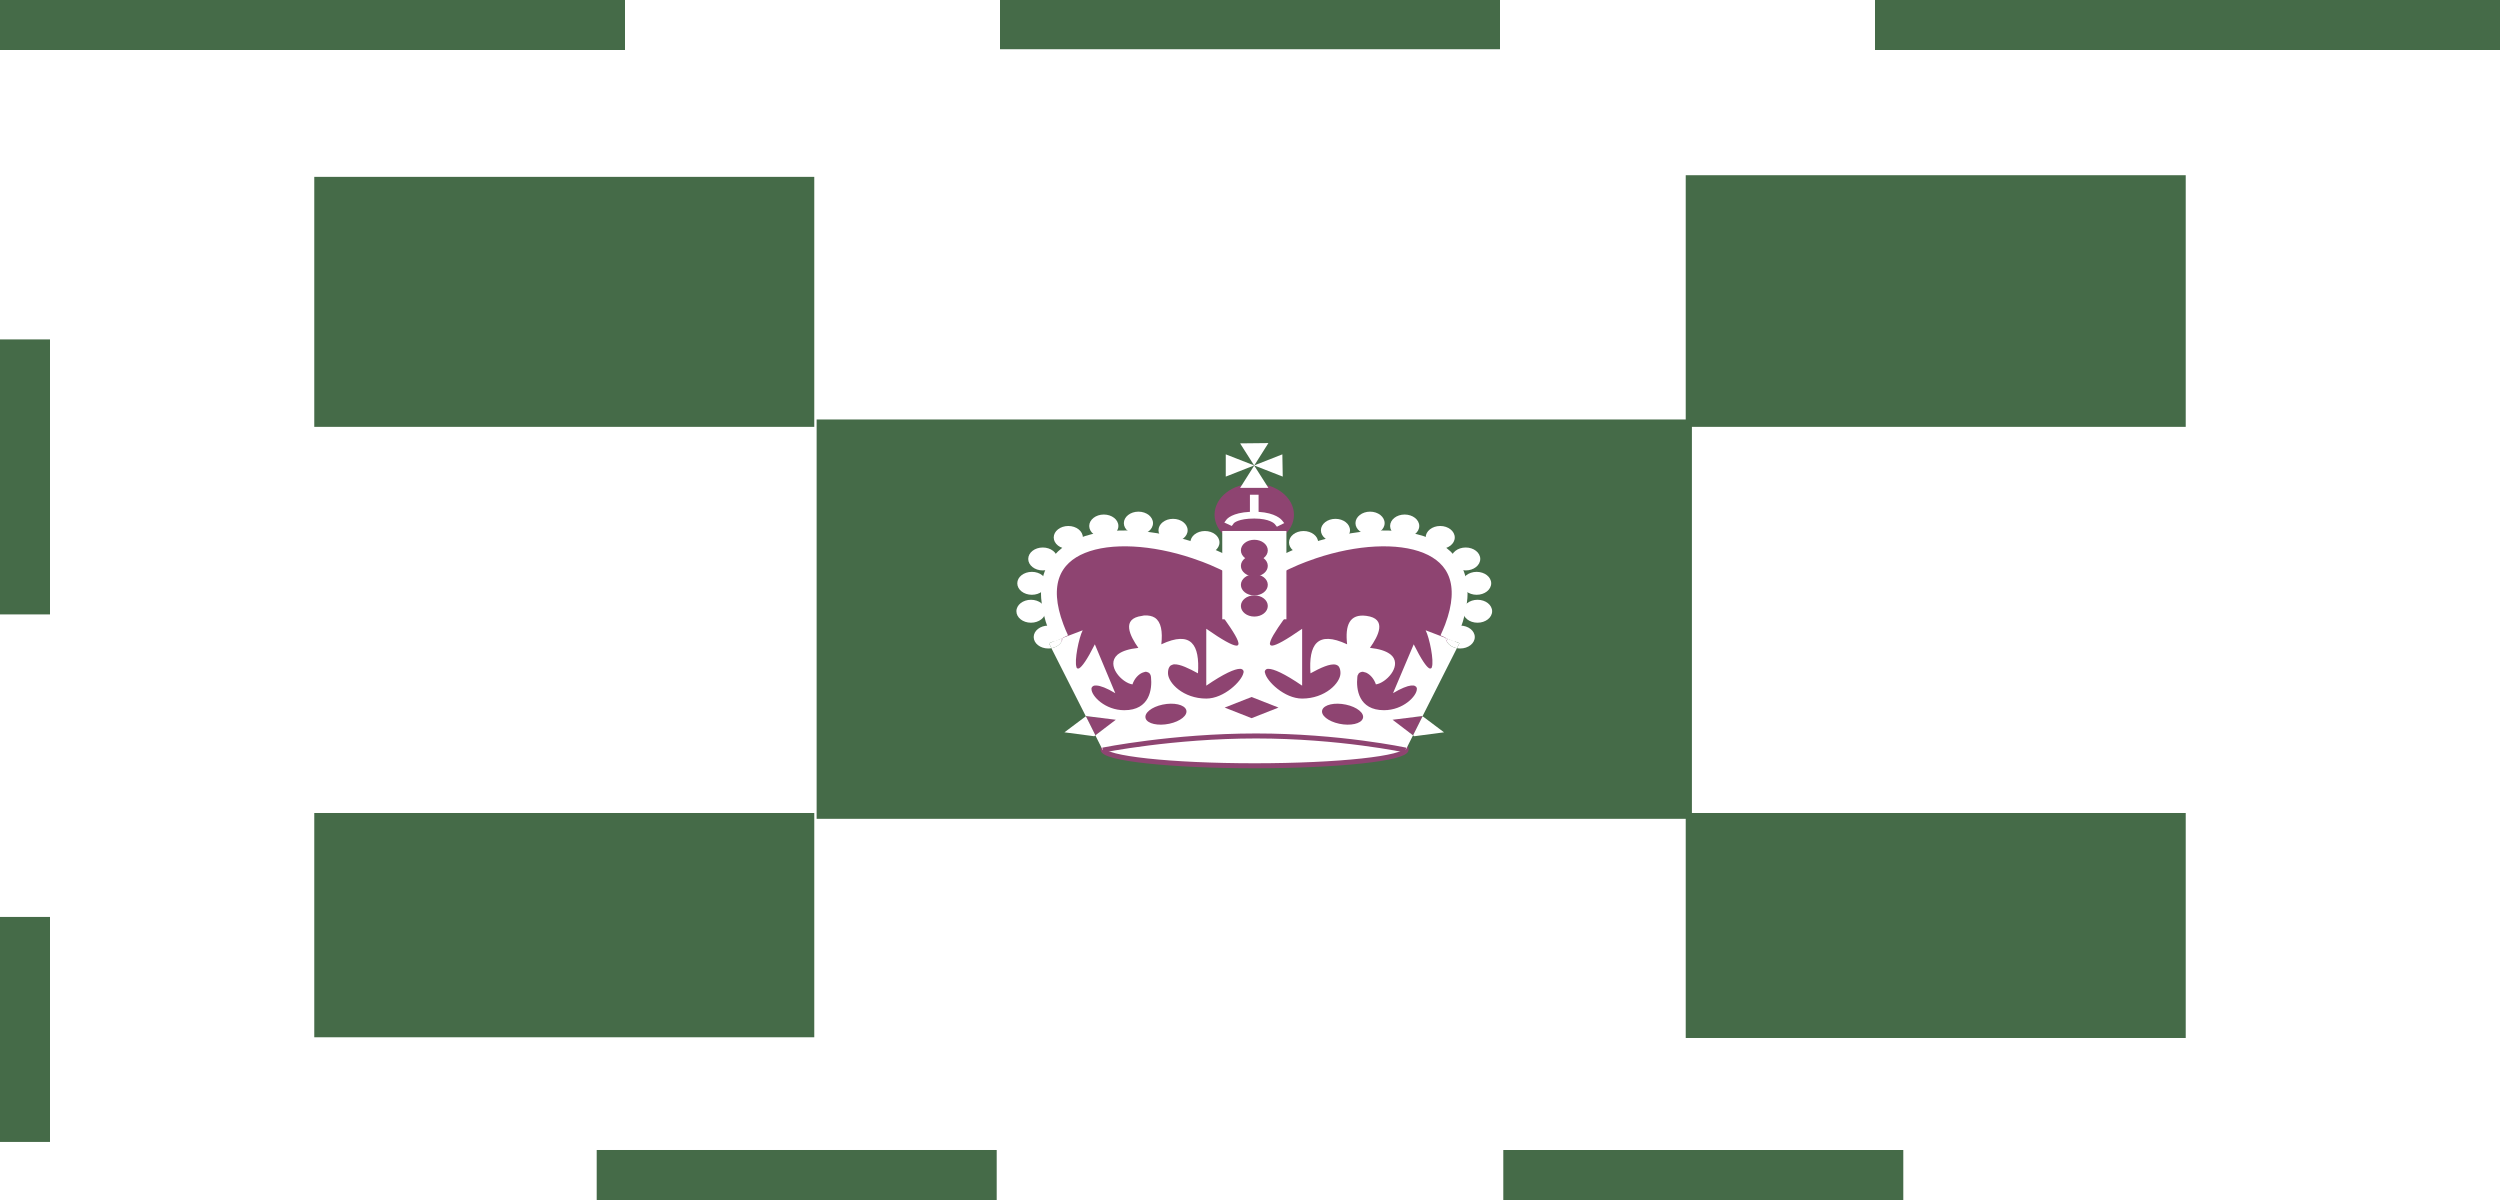 <?xml version="1.0" encoding="utf-8"?>
<!-- Generator: Adobe Illustrator 12.0.0, SVG Export Plug-In . SVG Version: 6.00 Build 51448)  -->
<!DOCTYPE svg PUBLIC "-//W3C//DTD SVG 1.1//EN" "http://www.w3.org/Graphics/SVG/1.1/DTD/svg11.dtd">
<svg  version="1.1" xmlns="http://www.w3.org/2000/svg" xmlns:xlink="http://www.w3.org/1999/xlink" width="500.001" height="240" viewBox="0 0 500.001 240"
	 overflow="visible" enable-background="new 0 0 500.001 240" xml:space="preserve">
<g id="Layer_2">
</g>
<g id="Layer_1">
	<g>
		<rect fill="#FFFFFF" width="500.001" height="240"/>
		<rect fill="#456B48" width="125" height="10"/>
		<rect x="200.001" fill="#456B48" width="99.999" height="9.847"/>
		<rect x="375.001" fill="#456B48" width="125" height="10"/>
		<g>
			<rect x="300.66" y="230.001" fill="#456B48" width="80" height="9.999"/>
			<rect x="119.34" y="230" fill="#456B48" width="80" height="10"/>
		</g>
	</g>
	<rect y="183.387" fill="#456B48" width="10" height="45"/>
	<rect y="67.883" fill="#456B48" width="10" height="55"/>
	<g>
		<rect x="163.327" y="83.896" fill="#456B48" width="175.055" height="79.868"/>
		<rect x="337.146" y="35.044" fill="#456B48" width="100" height="50.328"/>
		<rect x="337.146" y="162.599" fill="#456B48" width="100" height="45"/>
		<rect x="62.854" y="162.599" fill="#456B48" width="100" height="44.857"/>
		<rect x="62.854" y="35.372" fill="#456B48" width="100" height="50"/>
		<g>
			<ellipse fill="#FFFFFF" stroke="#8E4471" cx="250.925" cy="149.875" rx="30.32" ry="3.279"/>
			<path fill="#8E4471" d="M262.758,110.136c-7.803,5.866-19.931,0.761-27.943-1.189c-14.276-3.474-28.05,1.203-24.306,14.405
				c2.14,7.552,6.737,14.938,10.146,22.176c1.081,2.297,0.574,3.219,3.623,2.933c5.892-0.555,11.782-1.108,17.673-1.662
				c8.577-0.806,15.065-0.193,23.716,0.788c4.658,0.527,9.314,1.056,13.971,1.584c1.408,0.16,2.878-5.455,3.28-6.418
				c2.987-7.154,8.491-15.727,8.979-23.224C292.761,106.244,274.212,106.312,262.758,110.136"/>
			<path fill="#8E4471" d="M258.792,102.955c0.003,3.45-3.553,6.249-7.938,6.249c-4.385,0.001-7.942-2.794-7.943-6.245
				c0,0,0-0.002,0-0.004c-0.001-3.45,3.552-6.249,7.938-6.249c4.387-0.001,7.943,2.795,7.944,6.246
				C258.792,102.952,258.792,102.953,258.792,102.955"/>
			<g>
				<g>
					<path fill="#FFFFFF" d="M256.385,104.044c-0.128-0.161-1.29-1.474-4.667-1.671v-3.431h-1.732v3.426
						c-3.546,0.176-4.572,1.4-4.684,1.549l-0.439,0.588l1.494,0.69l0.424-0.568c0.017-0.018,0.866-0.919,4.07-0.919
						c3.094,0,4.04,1.032,4.079,1.076l0.453,0.564l1.464-0.727L256.385,104.044z"/>
				</g>
			</g>
			<polyline fill="#FFFFFF" points="248.021,88.675 253.681,97.577 248.021,97.577 253.681,88.614 248.021,88.675 			"/>
			<polyline fill="#FFFFFF" points="256.471,90.87 245.153,95.321 245.153,90.87 256.548,95.321 256.471,90.87 			"/>
			<rect x="244.453" y="106.195" fill="#FFFFFF" width="12.831" height="17.664"/>
			<path fill="#FFFFFF" d="M295.505,119.956c1.619,0,2.921,1.024,2.921,2.299c0,1.265-1.313,2.288-2.921,2.288
				c-1.609,0-2.91-1.023-2.91-2.288C292.595,120.98,293.896,119.956,295.505,119.956z"/>
			<path fill="#FFFFFF" d="M295.33,114.371c1.607,0,2.91,1.025,2.91,2.29c0,1.274-1.303,2.297-2.91,2.297
				c-1.609,0-2.922-1.032-2.922-2.297C292.408,115.396,293.721,114.371,295.33,114.371z"/>
			<path fill="#FFFFFF" d="M296.052,111.789c0,1.265-1.302,2.297-2.91,2.297c-1.609,0-2.91-1.032-2.91-2.297s1.301-2.29,2.91-2.29
				C294.75,109.5,296.052,110.524,296.052,111.789z"/>
			<path fill="#FFFFFF" d="M294.958,127.409c0,1.266-1.303,2.289-2.91,2.289c-0.231,0-0.449-0.016-0.656-0.06l0.502-0.998
				l-2.353-0.904c0.361-0.782,0.68-1.531,0.964-2.264c0.448-0.223,0.973-0.353,1.543-0.353
				C293.655,125.12,294.958,126.145,294.958,127.409z"/>
			<path fill="#FFFFFF" d="M291.894,128.641l-0.502,0.998c-0.964-0.172-1.74-0.714-2.068-1.438c0.076-0.154,0.153-0.31,0.218-0.465
				L291.894,128.641z"/>
			<path fill="#FFFFFF" d="M290.505,125.473c-0.284,0.732-0.603,1.481-0.964,2.264l-0.394-0.146
				c-0.011-0.06-0.011-0.121-0.011-0.182C289.137,126.593,289.684,125.869,290.505,125.473z"/>
			<path fill="#FFFFFF" d="M289.147,127.591l0.394,0.146c-0.064,0.155-0.142,0.311-0.218,0.465
				C289.225,128.012,289.169,127.806,289.147,127.591z"/>
			<path fill="#FFFFFF" d="M290.953,107.494c0,1.266-1.302,2.29-2.91,2.29c-1.609,0-2.91-1.024-2.91-2.29
				c0-1.265,1.301-2.298,2.91-2.298C289.651,105.196,290.953,106.229,290.953,107.494z"/>
			<path fill="#FFFFFF" d="M283.853,105.196c0,1.265-1.302,2.298-2.921,2.298c-1.609,0-2.911-1.033-2.911-2.298
				c0-1.266,1.302-2.29,2.911-2.29C282.539,102.907,283.853,103.931,283.853,105.196z"/>
			<path fill="#FFFFFF" d="M274.017,102.331c1.608,0,2.91,1.032,2.91,2.297c0,1.266-1.302,2.29-2.91,2.29s-2.922-1.024-2.922-2.29
				C271.095,103.363,272.408,102.331,274.017,102.331z"/>
			<path fill="#FFFFFF" d="M270.001,106.057c0,1.265-1.301,2.298-2.91,2.298c-1.608,0-2.91-1.033-2.91-2.298
				c0-1.266,1.302-2.29,2.91-2.29C268.7,103.768,270.001,104.792,270.001,106.057z"/>
			<path fill="#FFFFFF" d="M260.712,106.204c1.609,0,2.921,1.024,2.921,2.289c0,0.637-0.338,1.222-0.875,1.644
				c-0.612,0.198-1.226,0.413-1.827,0.646h-0.011c-0.064,0.009-0.131,0.009-0.208,0.009c-1.608,0-2.91-1.033-2.91-2.298
				S259.104,106.204,260.712,106.204z"/>
			<path fill="#FFFFFF" d="M260.931,110.782c0.602-0.232,1.215-0.448,1.827-0.646C262.276,110.498,261.642,110.739,260.931,110.782z
				"/>
			<polygon fill="#FFFFFF" points="250.865,93.078 250.854,93.096 250.833,93.086 			"/>
			<polygon fill="#FFFFFF" points="250.854,93.096 250.844,93.113 250.833,93.086 			"/>
			<path fill="#FFFFFF" d="M240.985,106.204c1.608,0,2.91,1.024,2.91,2.289s-1.302,2.298-2.91,2.298c-0.065,0-0.132,0-0.197-0.009
				c-0.011,0-0.011,0-0.011,0c-0.602-0.232-1.204-0.438-1.816-0.637c-0.547-0.422-0.886-1.007-0.886-1.652
				C238.075,107.228,239.377,106.204,240.985,106.204z"/>
			<path fill="#FFFFFF" d="M238.961,110.145c0.612,0.198,1.215,0.404,1.816,0.637C240.077,110.747,239.432,110.507,238.961,110.145z
				"/>
			<path fill="#FFFFFF" d="M237.528,106.057c0,1.265-1.313,2.298-2.922,2.298c-1.608,0-2.909-1.033-2.909-2.298
				c0-1.266,1.301-2.29,2.909-2.29C236.216,103.768,237.528,104.792,237.528,106.057z"/>
			<path fill="#FFFFFF" d="M227.692,102.331c1.608,0,2.91,1.032,2.91,2.297c0,1.266-1.302,2.29-2.91,2.29
				c-1.62,0-2.921-1.024-2.921-2.29C224.771,103.363,226.072,102.331,227.692,102.331z"/>
			<path fill="#FFFFFF" d="M223.677,105.196c0,1.265-1.302,2.298-2.91,2.298c-1.607,0-2.921-1.033-2.921-2.298
				c0-1.266,1.313-2.29,2.921-2.29C222.375,102.907,223.677,103.931,223.677,105.196z"/>
			<path fill="#FFFFFF" d="M213.666,105.196c1.607,0,2.91,1.033,2.91,2.298c0,1.266-1.303,2.29-2.91,2.29
				c-1.619,0-2.921-1.024-2.921-2.29C210.745,106.229,212.047,105.196,213.666,105.196z"/>
			<polygon fill="#8E4471" points="284.52,143.245 282.616,147.059 282.616,147.067 278.524,143.952 284.477,143.211 			"/>
			<polygon fill="#8E4471" points="223.174,143.952 219.082,147.067 219.082,147.059 217.178,143.245 217.222,143.211 			"/>
			<polygon fill="#FFFFFF" points="288.808,146.465 282.856,147.248 282.616,147.067 282.616,147.059 284.52,143.245 			"/>
			<polygon fill="#FFFFFF" points="219.082,147.059 219.082,147.067 218.842,147.248 212.889,146.465 217.178,143.245 			"/>
			<path fill="#FFFFFF" d="M212.167,127.736l0.395-0.154c-0.022,0.215-0.077,0.422-0.176,0.619
				C212.309,128.047,212.233,127.892,212.167,127.736z"/>
			<path fill="#FFFFFF" d="M212.562,127.582l-0.395,0.154c-0.361-0.774-0.679-1.531-0.952-2.254c0.82,0.404,1.356,1.119,1.356,1.927
				C212.571,127.47,212.571,127.521,212.562,127.582z"/>
			<path fill="#FFFFFF" d="M212.167,127.736c0.066,0.155,0.142,0.311,0.219,0.465c-0.339,0.724-1.115,1.266-2.09,1.438l-0.503-0.998
				L212.167,127.736z"/>
			<path fill="#FFFFFF" d="M208.557,109.5c1.607,0,2.921,1.024,2.921,2.29s-1.313,2.297-2.921,2.297c-1.608,0-2.91-1.032-2.91-2.297
				S206.948,109.5,208.557,109.5z"/>
			<path fill="#FFFFFF" d="M211.215,125.482c0.273,0.723,0.591,1.479,0.952,2.254l-2.374,0.904l0.503,0.998
				c-0.207,0.044-0.427,0.06-0.646,0.06c-1.607,0-2.91-1.023-2.91-2.289c0-1.265,1.303-2.289,2.91-2.289
				C210.23,125.12,210.766,125.25,211.215,125.482z"/>
			<path fill="#FFFFFF" d="M209.289,116.66c0,1.265-1.301,2.297-2.91,2.297c-1.618,0-2.921-1.023-2.921-2.297
				c0-1.265,1.303-2.29,2.921-2.29C207.988,114.371,209.289,115.396,209.289,116.66z"/>
			<path fill="#FFFFFF" d="M206.193,119.956c1.607,0,2.921,1.024,2.921,2.299c0,1.265-1.313,2.288-2.921,2.288
				c-1.608,0-2.911-1.023-2.911-2.288C203.282,120.98,204.585,119.956,206.193,119.956z"/>
			<g>
				<path fill="none" stroke="#FFFFFF" stroke-width="3.167" d="M245.996,113.08c-0.492-0.25-0.984-0.491-1.487-0.724
					c-1.215-0.576-2.462-1.102-3.721-1.575c-0.011,0-0.011,0-0.011,0c-0.602-0.232-1.204-0.438-1.816-0.637
					c-16.531-5.534-34.409-2.298-27.746,15.337c0.273,0.723,0.591,1.479,0.952,2.254"/>
				<path fill="none" stroke="#FFFFFF" stroke-width="3.167" d="M255.712,113.08c0.493-0.25,0.984-0.491,1.489-0.724
					c1.214-0.576,2.462-1.102,3.719-1.575h0.011c0.602-0.232,1.215-0.448,1.827-0.646c16.521-5.516,34.389-2.28,27.747,15.336
					c-0.284,0.732-0.603,1.481-0.964,2.264"/>
			</g>
			<g>
				<path fill="#8E4471" d="M253.559,121.195c0.002,1.167-1.2,2.117-2.684,2.12c-1.486,0.001-2.693-0.943-2.696-2.111
					c0-0.003,0-0.007,0-0.009c-0.001-1.168,1.201-2.117,2.686-2.12c1.486-0.001,2.691,0.942,2.695,2.112
					C253.559,121.189,253.559,121.192,253.559,121.195"/>
				<path fill="#8E4471" d="M253.559,110.076c0.002,1.168-1.2,2.117-2.684,2.119c-1.486,0.001-2.693-0.943-2.696-2.112
					c0-0.001,0-0.005,0-0.007c-0.001-1.169,1.201-2.118,2.686-2.121c1.486-0.001,2.691,0.943,2.695,2.111
					C253.559,110.07,253.559,110.073,253.559,110.076"/>
				<path fill="#8E4471" d="M253.559,113.179c0.002,1.168-1.2,2.118-2.684,2.119c-1.486,0.003-2.693-0.942-2.696-2.111
					c0-0.002,0-0.006,0-0.009c-0.001-1.168,1.201-2.118,2.686-2.12c1.486-0.001,2.691,0.945,2.695,2.112
					C253.559,113.173,253.559,113.175,253.559,113.179"/>
				<path fill="#8E4471" d="M253.559,116.97c0.002,1.17-1.2,2.118-2.684,2.12c-1.486,0.002-2.693-0.942-2.696-2.11
					c0-0.005,0-0.006,0-0.01c-0.001-1.168,1.201-2.119,2.686-2.119c1.486-0.004,2.691,0.941,2.695,2.111
					C253.559,116.965,253.559,116.969,253.559,116.97"/>
			</g>
			<path fill="#FFFFFF" d="M228.403,123.175c0.12-0.017,0.273-0.059,0.383-0.077c0.021,0,0.032,0,0.044,0c0.011,0,0.044,0,0.055,0
				c0.864-0.051,1.564,0.112,2.09,0.448c1.258,0.843,1.575,2.753,1.291,5.318c6.018-2.814,7.713,0.104,7.33,5.802
				c-1.783-0.974-3.556-1.843-4.716-1.8c-0.021,0-0.065,0-0.099,0c-0.044,0.009-0.142,0.026-0.186,0.043
				c-0.099,0.025-0.207,0.078-0.284,0.112c-0.033,0.009-0.109,0.052-0.143,0.068c-0.022,0.025-0.076,0.069-0.098,0.078
				c-0.012,0.009-0.033,0.025-0.044,0.034c-0.044,0.051-0.11,0.138-0.143,0.189c-0.186,0.284-0.285,0.697-0.285,1.239
				c0,1.961,3.064,5.087,7.659,5.087c3.545,0,7.101-3.486,7.429-5.13c0-0.053,0.033-0.129,0.044-0.182c0-0.016,0-0.06,0-0.077
				c0-0.009,0-0.034,0-0.034c-0.011-0.025-0.044-0.06-0.044-0.078c0-0.016,0-0.06,0-0.076c-0.011-0.009-0.044-0.062-0.055-0.077
				c0-0.009-0.033-0.062-0.044-0.069c-0.011-0.009-0.044-0.034-0.044-0.043c-0.021-0.019-0.064-0.053-0.098-0.069
				c-0.021-0.018-0.077-0.025-0.099-0.043c-0.011,0-0.033-0.025-0.044-0.034c-0.033-0.01-0.098-0.025-0.142-0.034
				c-0.055-0.01-0.143,0-0.187,0c-1.018,0.009-3.14,0.911-6.718,3.364v-11.378c3.282,2.29,5.143,3.288,5.952,3.366
				c0.021,0.008,0.065,0,0.099,0c0,0,0.032,0,0.043,0c0,0,0.033,0,0.044,0c0.021,0,0.077-0.027,0.099-0.035h0.044v-0.034
				c0.011,0,0.044,0,0.055,0c0-0.009,0-0.034,0-0.043c0,0,0.033-0.025,0.043-0.034v-0.034c0.012-0.009,0.044-0.035,0.044-0.044
				c0.209-0.662-1.083-2.693-2.8-5.112h11.947c-1.729,2.41-3.02,4.45-2.823,5.112c0.013,0.009,0.044,0.035,0.044,0.044v0.034
				c0.011,0.009,0.044,0.034,0.056,0.034c0,0.009,0,0.034,0,0.043h0.043c0.011,0.008,0.045,0.026,0.056,0.034h0.043
				c0,0.008,0.033,0.035,0.045,0.035c0.011,0,0.042,0,0.042,0c0.011,0,0.045,0,0.056,0c0.021,0,0.065,0.008,0.088,0
				c0.81-0.078,2.669-1.076,5.951-3.366v11.378c-3.577-2.453-5.7-3.355-6.707-3.364c-0.043,0-0.142-0.01-0.197,0
				c-0.032,0.009-0.109,0.024-0.141,0.034c-0.022,0.009-0.066,0.025-0.088,0.034c-0.011,0.009-0.045,0.034-0.056,0.043
				s-0.032,0.026-0.043,0.035c0,0.008-0.045,0.034-0.045,0.034c-0.011,0.009-0.042,0.034-0.053,0.043
				c-0.012,0.008-0.034,0.061-0.045,0.069c-0.011,0.016-0.043,0.068-0.043,0.077c0,0.008,0,0.061,0,0.076
				c-0.012,0.019-0.045,0.053-0.056,0.078c0,0,0,0.025,0,0.034c0,0.01,0,0.062,0,0.068c0.011,0.062,0.044,0.138,0.056,0.19
				c0.316,1.644,3.872,5.13,7.417,5.13c4.606,0,7.669-3.126,7.669-5.087c0-0.542-0.108-0.955-0.284-1.239
				c-0.043-0.052-0.098-0.139-0.142-0.189c-0.012-0.009-0.044-0.025-0.055-0.034s-0.066-0.061-0.099-0.078
				c-0.032-0.025-0.098-0.051-0.143-0.068c-0.021-0.019-0.065-0.026-0.088-0.043c-0.021,0-0.076-0.026-0.099-0.035
				c-1.126-0.301-3.106,0.637-5.086,1.723c-0.395-5.698,1.302-8.616,7.33-5.802c-0.438-3.822,0.47-6.136,3.851-5.689
				c4.212,0.551,2.396,4.02,0.712,6.396c1.892,0.206,3.161,0.636,3.949,1.204c0.076,0.053,0.175,0.13,0.241,0.181
				c0.108,0.104,0.251,0.241,0.339,0.345c1.695,2.117-1.346,5.311-3.337,5.577c-0.383-1.119-1.084-1.877-1.762-2.246
				c-0.033-0.026-0.099-0.061-0.143-0.077c-0.164-0.069-0.372-0.121-0.525-0.147c-0.011-0.009-0.076-0.033-0.099-0.043
				c0,0-0.032,0-0.043,0c-0.022,0-0.076,0-0.087,0c-0.022,0-0.077,0-0.099,0c-0.012,0-0.045,0-0.045,0
				c-0.021,0.01-0.088,0.034-0.099,0.043h-0.042c-0.022,0-0.077,0.026-0.1,0.034c-0.011,0.01-0.076,0.026-0.099,0.035
				c-0.054,0.034-0.131,0.068-0.186,0.112c-0.012,0.009-0.044,0.034-0.055,0.043c-0.033,0.025-0.066,0.078-0.088,0.112
				c-0.011,0.025-0.032,0.085-0.055,0.112c-0.032,0.06-0.109,0.18-0.142,0.257c-0.022,0.087-0.034,0.199-0.045,0.302
				c-0.263,2.426,0.252,6.626,5.34,6.626c3.841,0,6.565-2.84,6.565-4.234c0-0.024,0-0.076,0-0.11c0-0.009,0-0.062,0-0.07
				c-0.011-0.017-0.045-0.068-0.056-0.076v-0.035c-0.011-0.026-0.032-0.086-0.043-0.111c-0.012-0.009-0.045-0.034-0.045-0.043
				c-0.021-0.019-0.076-0.061-0.099-0.069c-0.021-0.018-0.077-0.06-0.098-0.077c0-0.01-0.032-0.026-0.044-0.034h-0.044
				c-0.021-0.009-0.077-0.026-0.099-0.044c-0.011,0-0.077-0.025-0.098-0.034c-0.011,0-0.077,0-0.088,0s-0.044,0-0.055,0
				c-0.022,0-0.077,0-0.088,0c-0.022,0-0.076,0-0.099,0c-0.054,0-0.142,0-0.187,0c-0.775,0.086-1.979,0.551-3.621,1.531l4.137-9.768
				c1.553,3.107,2.527,4.484,3.096,4.794c0.021,0.009,0.077,0.034,0.099,0.034h0.044h0.044c0.011,0,0.044,0,0.054,0h0.044h0.044
				c0.022-0.009,0.044-0.034,0.055-0.034s0.033-0.025,0.044-0.034c0.012-0.01,0.044-0.034,0.055-0.044c0,0,0-0.025,0-0.034
				s0.033-0.051,0.045-0.078c0-0.008-0.012-0.024,0-0.034c0.47-1.23-0.472-5.878-1.237-7.375l4.004,1.532
				c0.021,0.215,0.077,0.421,0.176,0.61c0.328,0.724,1.104,1.266,2.068,1.438l-6.872,13.606l-0.043-0.034l-5.952,0.741l4.092,3.115
				l-1.478,2.952c-8.742-1.024-18.205-2.884-30.263-2.884c-12.275,0-21.586,1.859-30.317,2.884l-1.477-2.952l4.092-3.115
				l-5.952-0.741l-0.044,0.034l-6.882-13.606c0.975-0.172,1.751-0.714,2.09-1.438c0.099-0.197,0.153-0.404,0.176-0.619l3.992-1.523
				c-0.776,1.497-1.706,6.145-1.236,7.375c0,0.01,0,0.026,0,0.034c0.012,0.027,0.044,0.069,0.044,0.078v0.034
				c0.012,0.01,0.044,0.034,0.055,0.044c0,0,0.033,0.034,0.044,0.034c0,0,0.033,0.025,0.044,0.034c0.012,0,0.043,0,0.056,0
				c0,0,0.031,0,0.043,0c0.011,0,0.044,0,0.044,0c0.011,0,0.043,0,0.055,0h0.044h0.044c0.011,0,0.044-0.034,0.055-0.034
				c0.568-0.31,1.586-1.687,3.14-4.794l4.091,9.777c-1.75-1.059-2.986-1.498-3.763-1.541c-0.022,0-0.066,0-0.088,0
				c-0.055,0-0.142,0-0.196,0c-0.012,0-0.077,0-0.088,0c-0.022,0.009-0.087,0.034-0.098,0.043c-0.033,0.009-0.11,0.018-0.144,0.035
				c-0.011,0.008-0.043,0.034-0.055,0.034c-0.011,0.018-0.065,0.06-0.088,0.077c-0.01,0.009-0.031,0.026-0.054,0.034
				c0,0.009-0.033,0.035-0.044,0.044c-0.021,0.025-0.065,0.103-0.099,0.146v0.035c0,0.017-0.033,0.06-0.044,0.076
				c0,0.019,0,0.062,0,0.077c0,0.027,0,0.079,0,0.113c0,1.385,2.714,4.225,6.564,4.225c5.088,0,5.592-4.2,5.34-6.626
				c-0.021-0.095-0.033-0.206-0.055-0.293c-0.033-0.137-0.121-0.284-0.187-0.378c-0.033-0.034-0.065-0.087-0.098-0.112
				c0-0.009-0.044-0.034-0.044-0.034c-0.055-0.053-0.132-0.087-0.186-0.121c-0.033-0.009-0.088-0.025-0.099-0.035
				c-0.044-0.008-0.11-0.024-0.144-0.034c-0.021-0.009-0.075-0.033-0.098-0.043c-0.011,0-0.076,0-0.088,0c-0.044,0-0.12,0-0.153,0
				c0,0.01-0.033,0-0.043,0c-0.021,0.01-0.077,0.034-0.099,0.043c-0.033,0.01-0.099,0.026-0.143,0.034
				c-0.087,0.026-0.229,0.069-0.328,0.113c-0.733,0.327-1.542,1.118-1.947,2.323c-2.101-0.285-5.361-3.821-3.009-5.922
				c0.065-0.051,0.175-0.128,0.24-0.181c0.788-0.568,2.057-0.998,3.95-1.195C226.008,127.204,224.191,123.726,228.403,123.175z"/>
			<path fill="#8E4471" d="M272.562,143.702c-0.361,1.05-2.473,1.523-4.705,1.05c-2.242-0.474-3.764-1.713-3.402-2.771
				c0.371-1.059,2.483-1.532,4.716-1.059c2.242,0.473,3.763,1.713,3.402,2.771C272.572,143.693,272.562,143.693,272.562,143.702z"/>
			<path fill="#8E4471" d="M237.243,141.98c0.361,1.059-1.159,2.298-3.392,2.771c-2.242,0.474-4.354,0-4.716-1.05
				c0-0.009,0-0.009,0-0.009c-0.36-1.059,1.16-2.299,3.393-2.771C234.771,140.448,236.882,140.922,237.243,141.98z"/>
			<polygon fill="#8E4471" points="250.318,143.634 255.701,141.516 250.318,139.399 244.935,141.516 			"/>
			<path fill="none" stroke="#8E4471" d="M220.559,150.02c0,0,13.972-2.827,30.657-2.827c16.685,0,29.923,2.827,29.923,2.827"/>
		</g>
	</g>
</g>
</svg>
